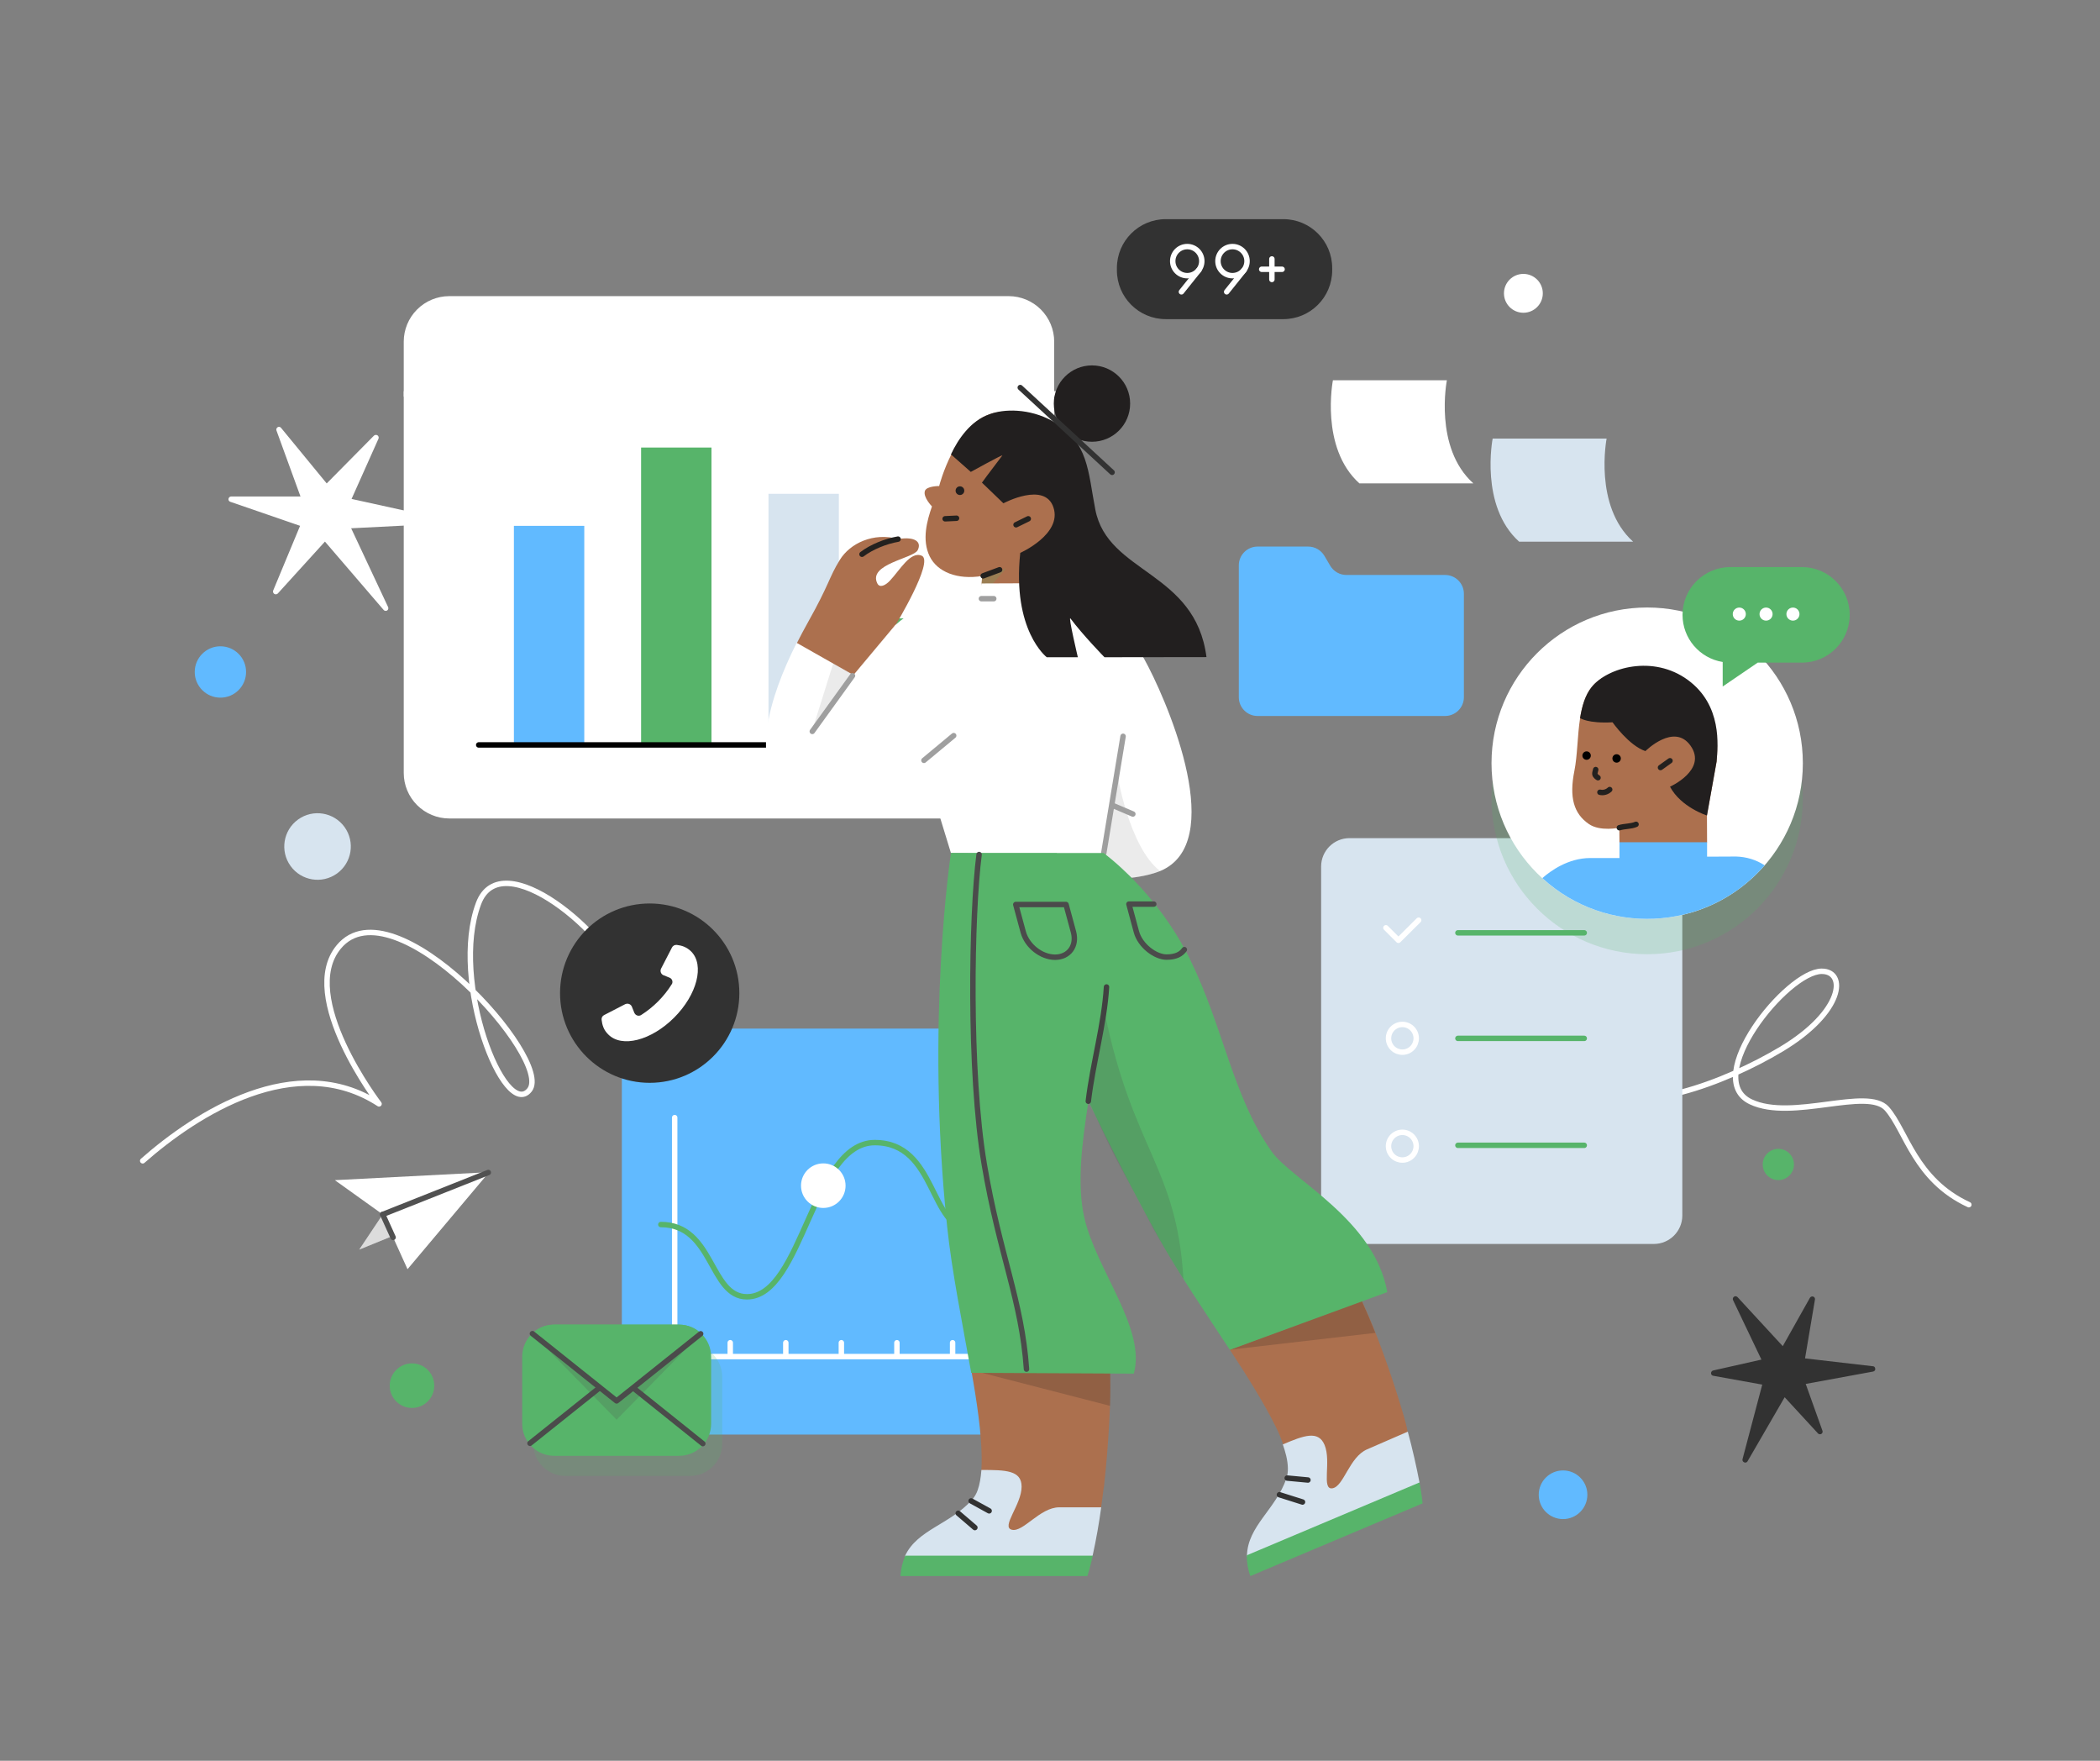 <svg xmlns="http://www.w3.org/2000/svg" height="1296" width="1546" version="1.1" xmlns:xlink="http://www.w3.org/1999/xlink" xmlns:svgjs="http://svgjs.com/svgjs"><rect width="100%" height="100%" fill="#808080" stroke="none"/><rect fill="#000000" fill-opacity="0" width="1546" height="1296"></rect><g><path d="M1378.95 1005.62L1328.85 999.83 1336.15 956.53C1336.35 955.53 1335.75 954.63 1334.85 954.33 1333.95 954.03 1332.95 954.43 1332.45 955.23L1312.45 990.83 1279.15 954.73C1278.45 954.03 1277.35 953.83 1276.55 954.43 1275.75 955.03 1275.45 956.03 1275.85 956.93L1296.75 1000.72 1261.25 1008.72C1260.35 1008.92 1259.65 1009.72 1259.65 1010.72 1259.65 1011.72 1260.35 1012.52 1261.25 1012.62L1297.35 1019.12 1282.85 1073.92C1282.55 1074.92 1283.05 1075.92 1284.05 1076.32 1284.25 1076.42 1284.55 1076.52 1284.85 1076.52 1285.55 1076.52 1286.25 1076.12 1286.55 1075.52L1313.85 1028.42 1338.35 1055.02C1338.95 1055.72 1340.05 1055.92 1340.85 1055.42 1341.65 1054.92 1342.05 1053.92 1341.65 1053.02L1329.35 1018.62 1378.95 1009.52C1379.95 1009.32 1380.65 1008.52 1380.55 1007.52 1380.45 1006.52 1379.95 1005.72 1378.95 1005.62Z" fill="#323232" opacity="1" stroke-width="4" stroke="none"></path></g><g><path d="M1121.5 230.2C1129.4 230.2 1135.8 223.8 1135.8 215.9 1135.8 208 1129.4 201.6 1121.5 201.6 1113.6 201.6 1107.2 208 1107.2 215.9 1107.2 223.8 1113.6 230.2 1121.5 230.2Z" fill="#ffffff" opacity="1" stroke-width="4" stroke="none"></path></g><g><path d="M1173.35 800.8C1203.05 822.3 1270.05 797 1311.45 772.2 1357.45 744.6 1359.55 714.9 1341.15 714.9 1315.55 714.9 1252.15 793.7 1288.95 811 1319.35 825.4 1374.85 799.8 1389.15 816.1 1403.45 832.4 1409.65 868.3 1449.45 886.7" stroke="#ffffff" stroke-width="4" stroke-linecap="round" stroke-linejoin="round" opacity="1" fill="none"></path></g><g><path d="M303.3 1036.3C312.36 1036.3 319.7 1028.96 319.7 1019.9 319.7 1010.84 312.36 1003.5 303.3 1003.5 294.24 1003.5 286.9 1010.84 286.9 1019.9 286.9 1028.96 294.24 1036.3 303.3 1036.3Z" fill="#57b46a" opacity="1" stroke-width="4" stroke="none"></path></g><g><path d="M1150.7 1118.1C1160.58 1118.1 1168.6 1110.09 1168.6 1100.2 1168.6 1090.31 1160.58 1082.3 1150.7 1082.3 1140.81 1082.3 1132.8 1090.31 1132.8 1100.2 1132.8 1110.09 1140.81 1118.1 1150.7 1118.1Z" fill="#61baff" opacity="1" stroke-width="4" stroke="none"></path></g><g><path d="M162.26 513.5C172.7 513.5 181.16 505.04 181.16 494.6 181.16 484.16 172.7 475.7 162.26 475.7 151.82 475.7 143.36 484.16 143.36 494.6 143.36 505.04 151.82 513.5 162.26 513.5Z" fill="#61baff" opacity="1" stroke-width="4" stroke="none"></path></g><g><path d="M248.1 642.93C259.07 635.02 261.56 619.71 253.65 608.74 245.73 597.76 230.42 595.27 219.45 603.19 208.47 611.1 205.99 626.41 213.9 637.39 221.81 648.36 237.12 650.85 248.1 642.93Z" fill="#d7e4ef" opacity="1" stroke-width="4" stroke="none"></path></g><g><path d="M105.05 854.4C144.55 819.6 217.75 772.6 279.05 812.5 279.05 812.5 218.75 733.7 249.45 696.9 289.55 648.7 407.55 779.7 389.85 802.2 371.65 825.2 330.95 722.3 352.25 665.1 369.05 620.1 449.25 687.6 462.15 727.5" stroke="#ffffff" stroke-width="4" stroke-linecap="round" stroke-linejoin="round" opacity="1" fill="none"></path></g><g><path d="M1182.78 322.8H1098.88C1098.88 322.8 1089.18 372.4 1118.38 398.7H1202.28C1173.08 372.4 1182.78 322.8 1182.78 322.8Z" fill="#d7e4ef" opacity="1" stroke-width="4" stroke="none"></path><path d="M1065.18 279.9H981.28C981.28 279.9 971.58 329.5 1000.78 355.8H1084.68C1055.38 329.5 1065.18 279.9 1065.18 279.9Z" fill="#ffffff" opacity="1" stroke-width="4" stroke="none"></path></g><g><path d="M858.25 161.3H944.75C964.65 161.3 980.75 177.4 980.75 197.3V198.9C980.75 218.8 964.65 234.9 944.75 234.9H858.25C838.35 234.9 822.25 218.8 822.25 198.9V197.3C822.25 177.4 838.35 161.3 858.25 161.3Z" fill="#323232" opacity="1" stroke-width="4" stroke="none"></path><path d="M874.05 202.9C879.96 202.9 884.75 198.11 884.75 192.2 884.75 186.29 879.96 181.5 874.05 181.5 868.14 181.5 863.35 186.29 863.35 192.2 863.35 198.11 868.14 202.9 874.05 202.9Z" stroke="#ffffff" stroke-width="4" stroke-linecap="round" stroke-linejoin="round" opacity="1" fill="none"></path><path d="M882.65 198.7L869.75 214.8" stroke="#ffffff" stroke-width="4" stroke-linecap="round" stroke-linejoin="round" opacity="1" fill="none"></path><path d="M907.35 202.9C913.26 202.9 918.05 198.11 918.05 192.2 918.05 186.29 913.26 181.5 907.35 181.5 901.44 181.5 896.65 186.29 896.65 192.2 896.65 198.11 901.44 202.9 907.35 202.9Z" stroke="#ffffff" stroke-width="4" stroke-linecap="round" stroke-linejoin="round" opacity="1" fill="none"></path><path d="M915.95 198.7L903.05 214.8" stroke="#ffffff" stroke-width="4" stroke-linecap="round" stroke-linejoin="round" opacity="1" fill="none"></path><path d="M936.35 190.6V205.7" stroke="#ffffff" stroke-width="4" stroke-linecap="round" stroke-linejoin="round" opacity="1" fill="none"></path><path d="M943.85 198.2H928.85" stroke="#ffffff" stroke-width="4" stroke-linecap="round" stroke-linejoin="round" opacity="1" fill="none"></path></g><g><path d="M1063.8 527H925.8C918.2 527 912 520.8 912 513.2V416.1C912 408.5 918.2 402.3 925.8 402.3H963.1C968 402.3 972.5 404.9 975 409.1L979.3 416.4C981.8 420.6 986.3 423.2 991.2 423.2H1063.9C1071.5 423.2 1077.7 429.4 1077.7 437V513.2C1077.7 520.8 1071.5 527 1063.8 527 1063.9 527 1063.9 527 1063.8 527Z" fill="#61baff" opacity="1" stroke-width="4" stroke="none"></path></g><g><path d="M488.7 757.1H725.7C742.7 757.1 756.6 770.9 756.6 788V1025C756.6 1042 742.8 1055.9 725.7 1055.9H488.7C471.7 1055.9 457.8 1042.1 457.8 1025V788C457.8 770.9 471.6 757.1 488.7 757.1Z" fill="#61baff" opacity="1" stroke-width="4" stroke="none"></path><path d="M496.7 998.5H717.6" stroke="#ffffff" stroke-width="4" stroke-linecap="round" stroke-linejoin="round" opacity="1" fill="none"></path><path d="M496.7 998.5V822.6" stroke="#ffffff" stroke-width="4" stroke-linecap="round" stroke-linejoin="round" opacity="1" fill="none"></path><path d="M486.5 901.3C525.4 901.3 522.3 954.5 549.9 954.5 590.8 954.5 598 841 644 841 690 841 683.9 905.4 715.6 905.4" stroke="#57b46a" stroke-width="4" stroke-linecap="round" stroke-linejoin="round" opacity="1" fill="none"></path><path d="M606.1 889.1C615.16 889.1 622.5 881.76 622.5 872.7 622.5 863.64 615.16 856.3 606.1 856.3 597.04 856.3 589.7 863.64 589.7 872.7 589.7 881.76 597.04 889.1 606.1 889.1Z" fill="#ffffff" opacity="1" stroke-width="4" stroke="none"></path><path d="M537.6 997.5V988.3" stroke="#ffffff" stroke-width="4" stroke-linecap="round" stroke-linejoin="round" opacity="1" fill="none"></path><path d="M578.5 997.5V988.3" stroke="#ffffff" stroke-width="4" stroke-linecap="round" stroke-linejoin="round" opacity="1" fill="none"></path><path d="M619.4 997.5V988.3" stroke="#ffffff" stroke-width="4" stroke-linecap="round" stroke-linejoin="round" opacity="1" fill="none"></path><path d="M660.3 997.5V988.3" stroke="#ffffff" stroke-width="4" stroke-linecap="round" stroke-linejoin="round" opacity="1" fill="none"></path><path d="M701.3 997.5V988.3" stroke="#ffffff" stroke-width="4" stroke-linecap="round" stroke-linejoin="round" opacity="1" fill="none"></path></g><g><path d="M330.72 602.43C321.84 602.41 313.33 598.88 307.05 592.6 300.77 586.32 297.23 577.81 297.23 568.93V251.47C297.23 242.59 300.77 234.08 307.05 227.8 313.33 221.52 321.84 217.98 330.72 217.97H742.6C751.48 217.98 759.99 221.52 766.27 227.8 772.55 234.08 776.08 242.59 776.09 251.47V568.93C776.08 577.81 772.55 586.32 766.27 592.6 759.99 598.88 751.48 602.41 742.6 602.43H330.72Z" fill="#ffffff" opacity="1" stroke-width="4" stroke="none"></path><path d="M297.25 289.93H777.57" stroke="#ffffff" stroke-width="4" opacity="1" fill="none"></path><path d="M332.47 265.95C339.5 265.95 345.21 260.25 345.21 253.22 345.21 246.18 339.5 240.48 332.47 240.48 325.43 240.48 319.73 246.18 319.73 253.22 319.73 260.25 325.43 265.95 332.47 265.95Z" fill="#ffffff" opacity="1" stroke-width="4" stroke="none"></path><path d="M371.07 265.95C378.11 265.95 383.81 260.25 383.81 253.22 383.81 246.18 378.11 240.48 371.07 240.48 364.04 240.48 358.33 246.18 358.33 253.22 358.33 260.25 364.04 265.95 371.07 265.95Z" fill="#ffffff" opacity="1" stroke-width="4" stroke="none"></path><path d="M409.67 265.95C416.71 265.95 422.41 260.25 422.41 253.22 422.41 246.18 416.71 240.48 409.67 240.48 402.64 240.48 396.93 246.18 396.93 253.22 396.93 260.25 402.64 265.95 409.67 265.95Z" fill="#ffffff" opacity="1" stroke-width="4" stroke="none"></path></g><g><path d="M430.14 387.05H378.33V548.3H430.14V387.05Z" fill="#61baff" opacity="1" stroke-width="4" stroke="none"></path><path d="M617.56 363.47H565.75V548.3H617.56V363.47Z" fill="#d7e4ef" opacity="1" stroke-width="4" stroke="none"></path><path d="M523.78 329.41H471.97V548.3H523.78V329.41Z" fill="#57b46a" opacity="1" stroke-width="4" stroke="none"></path><path d="M711.2 455.17H659.39V548.3H711.2V455.17Z" fill="#57b46a" opacity="1" stroke-width="4" stroke="none"></path><path d="M352.42 548.3H737.11" stroke="#000000" stroke-width="4" stroke-linecap="round" stroke-linejoin="round" opacity="1" fill="none"></path></g><g><path d="M324.22 381.63L258.82 367.23 278.62 322.93C279.02 322.03 278.72 321.03 277.92 320.43 277.12 319.93 276.02 320.03 275.32 320.63L240.52 355.83 206.92 314.93C206.32 314.13 205.22 313.93 204.42 314.43 203.62 314.93 203.22 315.93 203.52 316.83L221.22 365.43H170.22C169.22 365.43 168.42 366.13 168.22 367.13 168.02 368.13 168.62 369.03 169.52 369.33L220.92 387.03 201.12 434.63C200.72 435.53 201.12 436.53 201.92 437.13 202.72 437.63 203.82 437.53 204.52 436.83L239.22 398.63 282.42 448.93C282.82 449.43 283.42 449.63 283.92 449.63 284.32 449.63 284.72 449.53 285.02 449.33 285.82 448.83 286.12 447.73 285.72 446.83L258.52 388.83 323.92 385.53C324.92 385.53 325.72 384.73 325.82 383.73 325.92 382.83 325.22 381.93 324.22 381.63Z" fill="#ffffff" opacity="1" stroke-width="4" stroke="none"></path></g><g><path d="M993.5 616.9H1217.6C1229.1 616.9 1238.5 626.3 1238.5 637.8V894.7C1238.5 906.2 1229.1 915.6 1217.6 915.6H993.5C982 915.6 972.6 906.2 972.6 894.7V637.8C972.6 626.2 982 616.9 993.5 616.9Z" fill="#d7e4ef" opacity="1" stroke-width="4" stroke="none"></path><path d="M1020.3 682.9L1029.5 692.1 1044.4 677.3" stroke="#ffffff" stroke-width="4" stroke-linecap="round" stroke-linejoin="round" opacity="1" fill="none"></path><path d="M1038.22 772.62C1042.85 769.41 1044 763.06 1040.8 758.43 1037.59 753.79 1031.24 752.64 1026.61 755.85 1021.97 759.05 1020.82 765.41 1024.02 770.04 1027.23 774.67 1033.59 775.83 1038.22 772.62Z" stroke="#ffffff" stroke-width="4" stroke-linecap="round" stroke-linejoin="round" opacity="1" fill="none"></path><path d="M1038.21 852.02C1042.84 848.81 1044 842.46 1040.79 837.83 1037.59 833.2 1031.23 832.04 1026.6 835.25 1021.97 838.45 1020.81 844.81 1024.02 849.44 1027.23 854.07 1033.58 855.23 1038.21 852.02Z" stroke="#ffffff" stroke-width="4" stroke-linecap="round" stroke-linejoin="round" opacity="1" fill="none"></path><path d="M1073.3 686.6H1166.3" stroke="#57b46a" stroke-width="4" stroke-linecap="round" stroke-linejoin="round" opacity="1" fill="none"></path><path d="M1073.3 764.3H1166.3" stroke="#57b46a" stroke-width="4" stroke-linecap="round" stroke-linejoin="round" opacity="1" fill="none"></path><path d="M1073.3 843H1166.3" stroke="#57b46a" stroke-width="4" stroke-linecap="round" stroke-linejoin="round" opacity="1" fill="none"></path></g><g><path d="M1309.2 868.6C1315.55 868.6 1320.7 863.45 1320.7 857.1 1320.7 850.75 1315.55 845.6 1309.2 845.6 1302.85 845.6 1297.7 850.75 1297.7 857.1 1297.7 863.45 1302.85 868.6 1309.2 868.6Z" fill="#57b46a" opacity="1" stroke-width="4" stroke="none"></path></g><g><path d="M1212.64 702.34C1275.93 702.34 1327.24 651.03 1327.24 587.74 1327.24 524.45 1275.93 473.14 1212.64 473.14 1149.35 473.14 1098.04 524.45 1098.04 587.74 1098.04 651.03 1149.35 702.34 1212.64 702.34Z" fill="#57b46a" opacity="0.2" stroke-width="4" stroke="none"></path><path d="M1241.54 629.44H1255.64" stroke="#23211f" stroke-width="4" stroke-linecap="round" stroke-linejoin="round" opacity="1" fill="none"></path><path d="M1212.64 676.34C1275.93 676.34 1327.24 625.03 1327.24 561.74 1327.24 498.45 1275.93 447.14 1212.64 447.14 1149.35 447.14 1098.04 498.45 1098.04 561.74 1098.04 625.03 1149.35 676.34 1212.64 676.34Z" fill="#ffffff" opacity="1" stroke-width="4" stroke="none"></path><path d="M1256.74 630.54V619.64L1192.24 619.54V631.54H1170.74C1154.44 631.54 1141.34 641.14 1135.44 646.34 1182.14 689.04 1254.54 685.74 1297.24 639.04 1297.84 638.34 1298.54 637.64 1299.14 636.94 1292.94 632.84 1285.64 630.64 1278.14 630.44L1256.74 630.54Z" fill="#61baff" opacity="1" stroke-width="4" stroke="none"></path><path d="M1159.04 567.44C1161.34 555.84 1161.24 541.54 1163.24 528.64 1164.64 519.84 1166.94 511.74 1171.74 505.74 1183.54 491.04 1215.24 485.34 1240.64 503.94 1266.04 522.54 1264.74 548.74 1263.74 560.54L1256.64 600.24 1256.74 619.94H1192.24L1192.14 609.24C1192.14 609.24 1178.04 612.24 1169.74 606.54 1158.54 598.84 1155.14 586.94 1159.04 567.44Z" fill="#ac704e" opacity="1" stroke-width="4" stroke="none"></path><path d="M1171.74 505.74C1183.54 491.04 1217.14 481.84 1242.54 500.44 1267.94 519.04 1264.74 548.74 1263.74 560.54L1256.64 600.24C1256.64 600.24 1237.54 594.24 1229.44 579.04 1229.44 579.04 1257.14 566.64 1244.54 548.84 1232.44 531.74 1211.34 552.84 1211.34 552.84 1199.24 548.84 1187.14 531.64 1187.14 531.64 1169.04 532.64 1163.24 528.54 1163.24 528.54 1164.64 519.84 1166.94 511.74 1171.74 505.74Z" fill="#221f1f" opacity="1" stroke-width="4" stroke="none"></path><path d="M1190.14 561.34C1191.85 561.34 1193.24 559.95 1193.24 558.24 1193.24 556.53 1191.85 555.14 1190.14 555.14 1188.43 555.14 1187.04 556.53 1187.04 558.24 1187.04 559.95 1188.43 561.34 1190.14 561.34Z" fill="#000000" opacity="1" stroke-width="4" stroke="none"></path><path d="M1168.04 559.24C1169.75 559.24 1171.14 557.85 1171.14 556.14 1171.14 554.43 1169.75 553.04 1168.04 553.04 1166.32 553.04 1164.94 554.43 1164.94 556.14 1164.94 557.85 1166.32 559.24 1168.04 559.24Z" fill="#000000" opacity="1" stroke-width="4" stroke="none"></path><path d="M1174.74 566.44C1174.24 568.14 1173.94 569.64 1174.24 570.24 1174.74 571.14 1175.54 571.94 1176.44 572.44" stroke="#23211f" stroke-width="4" stroke-linecap="round" stroke-linejoin="round" opacity="1" fill="none"></path><path d="M1185.04 581.14C1183.14 582.94 1180.44 583.74 1177.84 583.14" stroke="#23211f" stroke-width="4" stroke-linecap="round" stroke-linejoin="round" opacity="1" fill="none"></path><path d="M1204.44 606.74C1200.84 608.34 1195.94 608.04 1192.14 609.24" stroke="#23211f" stroke-width="4" stroke-linecap="round" stroke-linejoin="round" opacity="1" fill="none"></path><path d="M1229.44 559.94L1222.44 564.94" stroke="#23211f" stroke-width="4" stroke-linecap="round" stroke-linejoin="round" opacity="1" fill="none"></path></g><g><path d="M1326.57 417.39H1273.82C1254.43 417.39 1238.66 433.16 1238.66 452.56 1238.66 469.82 1251.2 484.49 1268.23 487.25V505.3L1294.01 487.72H1326.57C1345.96 487.72 1361.73 471.95 1361.73 452.56 1361.73 433.08 1345.96 417.39 1326.57 417.39Z" fill="#57b46a" opacity="1" stroke-width="4" stroke="none"></path><path d="M1280.45 456.81C1283.1 456.81 1285.26 454.66 1285.26 452 1285.26 449.35 1283.1 447.19 1280.45 447.19 1277.79 447.19 1275.64 449.35 1275.64 452 1275.64 454.66 1277.79 456.81 1280.45 456.81Z" fill="#ffffff" opacity="1" stroke-width="4" stroke="none"></path><path d="M1300.16 456.81C1302.81 456.81 1304.97 454.66 1304.97 452 1304.97 449.35 1302.81 447.19 1300.16 447.19 1297.5 447.19 1295.35 449.35 1295.35 452 1295.35 454.66 1297.5 456.81 1300.16 456.81Z" fill="#ffffff" opacity="1" stroke-width="4" stroke="none"></path><path d="M1319.95 456.81C1322.6 456.81 1324.76 454.66 1324.76 452 1324.76 449.35 1322.6 447.19 1319.95 447.19 1317.29 447.19 1315.14 449.35 1315.14 452 1315.14 454.66 1317.29 456.81 1319.95 456.81Z" fill="#ffffff" opacity="1" stroke-width="4" stroke="none"></path></g><g><path d="M416.24 989.8H508.04C521.11 989.8 531.69 1000.38 531.69 1013.45V1062.71C531.69 1075.78 521.11 1086.36 508.04 1086.36H416.24C403.17 1086.36 392.59 1075.78 392.59 1062.71V1013.45C392.59 1000.38 403.17 989.8 416.24 989.8Z" fill="#57b46a" opacity="0.2" stroke-width="4" stroke="none"></path><path d="M408.08 974.99H499.88C512.95 974.99 523.53 985.57 523.53 998.64V1047.9C523.53 1060.97 512.95 1071.55 499.88 1071.55H408.08C395.01 1071.55 384.43 1060.97 384.43 1047.9V998.64C384.43 985.57 395.01 974.99 408.08 974.99Z" fill="#57b46a" opacity="1" stroke-width="4" stroke="none"></path><path d="M453.94 1044.95L516.13 981.49H391.76L453.94 1044.95Z" fill="#4b4b4b" opacity="0.2" stroke-width="4" stroke="none"></path><path d="M453.94 1031.2L516.09 981.54C511.97 977.48 506.23 974.99 499.88 974.99H408.08C401.73 974.99 395.99 977.48 391.84 981.49L453.94 1031.2Z" fill="#57b46a" opacity="1" stroke-width="4" stroke="none"></path><path d="M515.82 981.71L453.94 1031.13 391.96 981.61" stroke="#4b4b4b" stroke-width="4" stroke-linecap="round" stroke-linejoin="round" opacity="1" fill="none"></path><path d="M466.94 1022.14L517.41 1062.56" stroke="#4b4b4b" stroke-width="4" stroke-linecap="round" stroke-linejoin="round" opacity="1" fill="none"></path><path d="M390.17 1062.33L440.8 1021.91" stroke="#4b4b4b" stroke-width="4" stroke-linecap="round" stroke-linejoin="round" opacity="1" fill="none"></path></g><g><path d="M478.3 797C514.75 797 544.3 767.45 544.3 731 544.3 694.55 514.75 665 478.3 665 441.85 665 412.3 694.55 412.3 731 412.3 767.45 441.85 797 478.3 797Z" fill="#323232" opacity="1" stroke-width="4" stroke="none"></path><path d="M496.3 749C513.2 732.1 518.8 710.3 508.8 700.3 507.3 698.8 505.5 697.6 503.6 696.8 501.9 696.1 500.1 695.7 498.3 695.5 496.8 695.3 495.3 696.1 494.7 697.4L486.7 712.9C485.8 714.7 486.5 716.8 488.2 717.7 488.3 717.8 488.4 717.8 488.5 717.8L492.9 719.6C494.7 720.3 495.5 722.3 494.8 724 494.7 724.2 494.6 724.4 494.5 724.5 488.8 733.6 481.1 741.3 472 747.1 470.4 748.1 468.3 747.6 467.3 746 467.2 745.8 467.1 745.6 467 745.5L465.2 741C464.5 739.2 462.4 738.3 460.6 739L460.3 739.1 444.8 747.1C443.5 747.7 442.7 749.1 442.9 750.6 443.1 752.5 443.5 754.3 444.2 756.1 445 758.1 446.2 759.8 447.7 761.3 457.6 771.5 479.4 765.9 496.3 749Z" fill="#ffffff" opacity="1" stroke-width="4" stroke="none"></path></g><g><path d="M771.9 314.05C755.1 304.75 738.9 300.75 728.1 305.05 703.1 313.95 691.8 356.05 691.4 357.75 691.4 357.75 682.2 357.65 680.9 361.35 679.4 365.95 686.1 372.75 686.1 372.75 682.5 383.15 678.5 397.25 684.4 409.45 690 420.95 704.7 426.95 723.1 423.95L722.5 430.75 794.1 441.55C795 438.55 800.3 384.35 801.3 374.05 803.3 352.25 798.8 328.85 771.9 314.05Z" fill="#ac704e" opacity="1" stroke-width="4" stroke="none"></path><path d="M723.2 424.05C723.2 424.05 734.2 421.45 740.9 418.15L721.7 440.05 723.2 424.05Z" fill="#57b46a" opacity="0.2" stroke-width="4" stroke="none"></path><path d="M967.6 1107.05L1040.1 1074.25 1036.29 1054.02C1035.6 1049.85 1034.5 1045.85 1033.4 1042.05 1032.6 1039.35 1031.8 1036.55 1030.9 1033.75 1027.5 1022.55 1023.4 1010.05 1018.4 996.25 1013.3 982.05 1008 969.25 1002.6 957.45L904.5 992.05C918 1012.55 931 1033.45 939.1 1049.95 941.3 1054.15 943.1 1058.75 944.7 1063.25L967.6 1107.05Z" fill="#ac704e" opacity="1" stroke-width="4" stroke="none"></path><path d="M1006.5 1066.75C993.3 1072.35 989.3 1094.15 980.9 1095.45 972.6 1096.75 980.3 1075.75 975.1 1063.45 970.5 1052.65 959.9 1056.55 944.4 1063.15 945.4 1065.95 946.2 1068.75 946.9 1071.55 948.4 1078.05 948.6 1083.65 947.1 1088.05 939.2 1111.05 918.5 1123.15 918 1145.05L918.1 1145.65 1045.1 1091.65V1091.55C1042.7 1079.05 1039.8 1066.25 1036.4 1053.75L1006.5 1066.75Z" fill="#d7e4ef" opacity="1" stroke-width="4" stroke="none"></path><path d="M962.9 1089.35L947.63 1087.92" stroke="#323232" stroke-width="4" stroke-linecap="round" stroke-linejoin="round" opacity="1" fill="none"></path><path d="M958.9 1105.55L941.91 1100.18" stroke="#323232" stroke-width="4" stroke-linecap="round" stroke-linejoin="round" opacity="1" fill="none"></path><path d="M678.6 409.05C670.3 405.35 662.4 419.75 655.1 427.45 651.7 431.05 647.6 432.85 645.9 429.45 638.7 415.15 672.5 411.05 675.6 404.95 678.7 398.85 673.6 394.75 661.3 396.75 642.9 391.65 625.8 399.95 618.3 412.05 610.1 425.35 610.8 429.55 594.8 458.05 591.9 463.25 588.9 468.85 586.1 474.45L633.4 504.35 659.3 460.15C659.2 460.15 687.8 413.15 678.6 409.05Z" fill="#ac704e" opacity="1" stroke-width="4" stroke="none"></path><path d="M842.2 484.75C828.9 460.75 806.4 446.85 794.1 441.75 794.4 440.85 795 435.95 795.7 429.15L722.5 429.45 721.4 440.55C721.4 440.55 702.1 440.95 688.7 444.65 677.5 447.75 669.3 450.95 659 460.15L628.3 496.85 586.5 473.15C566.3 513.35 550.8 562.95 580.2 586.85 619.1 618.55 679.4 560.35 679.4 560.35L700.1 627.95 812.7 629.75 832.9 646.05C832.9 646.05 848.9 644.55 858.3 639.05 902.4 613.85 857.6 512.35 842.2 484.75Z" fill="#ffffff" opacity="1" stroke-width="4" stroke="none"></path><path d="M888.2 483.65C880 420.25 815.6 422.25 806.4 375.25 800.9 347.15 801.6 324.75 774.7 309.85 757.9 300.55 738.9 300.75 728.1 305.05 714.6 309.85 705.4 323.05 700.1 334.45L714.7 347.35C714.7 347.35 738.33 334.26 737.9 335.25 727.7 348.55 722.9 355.25 722.9 355.25L738.7 370.45C738.7 370.45 769.3 354.05 775.6 373.65 781.9 393.25 751.1 406.95 751.1 406.95 745 464.15 770.6 483.75 770.6 483.75H793.5C793.5 483.75 786.34 453.48 788 455.15 797.2 467.45 813.1 483.75 813.1 483.75L888.2 483.65Z" fill="#221f1f" opacity="1" stroke-width="4" stroke="none"></path><path d="M812.6 627.85L826.8 541.95" stroke="#9f9f9f" stroke-width="4" stroke-linecap="round" stroke-linejoin="round" opacity="1" fill="none"></path><path d="M819.7 593.05L834 599.15" stroke="#9f9f9f" stroke-width="4" stroke-linecap="round" stroke-linejoin="round" opacity="1" fill="none"></path><path d="M680.2 559.65L702.1 541.45" stroke="#9f9f9f" stroke-width="4" stroke-linecap="round" stroke-linejoin="round" opacity="1" fill="none"></path><path d="M634.6 407.95C641.68 402.56 651.93 398.4 661.14 396.81" stroke="#23211f" stroke-width="4" stroke-linecap="round" stroke-linejoin="round" opacity="1" fill="none"></path><path d="M695.8 381.85L704.2 381.45" stroke="#23211f" stroke-width="4" stroke-linecap="round" stroke-linejoin="round" opacity="1" fill="none"></path><path d="M723.8 423.85C727.9 422.35 731.9 420.85 735.9 419.35" stroke="#23211f" stroke-width="4" stroke-linecap="round" stroke-linejoin="round" opacity="1" fill="none"></path><path d="M722.5 440.65H731.6" stroke="#9f9f9f" stroke-width="4" stroke-linecap="round" stroke-linejoin="round" opacity="1" fill="none"></path><path d="M748 386.25L757 381.85" stroke="#23211f" stroke-width="4" stroke-linecap="round" stroke-linejoin="round" opacity="1" fill="none"></path><path d="M706.7 364.35C708.47 364.35 709.9 362.92 709.9 361.15 709.9 359.38 708.47 357.95 706.7 357.95 704.93 357.95 703.5 359.38 703.5 361.15 703.5 362.92 704.93 364.35 706.7 364.35Z" fill="#221f1f" opacity="1" stroke-width="4" stroke="none"></path><path d="M803.9 325.15C819.42 325.15 832 312.57 832 297.05 832 281.53 819.42 268.95 803.9 268.95 788.38 268.95 775.8 281.53 775.8 297.05 775.8 312.57 788.38 325.15 803.9 325.15Z" fill="#221f1f" opacity="1" stroke-width="4" stroke="none"></path><path d="M751.1 285.25L818.7 347.65" stroke="#323232" stroke-width="4" stroke-linecap="round" stroke-linejoin="round" opacity="1" fill="none"></path><path d="M1012.5 981.05C1009.2 972.75 1005.8 964.85 1002.4 957.45L905.3 993.45 1012.5 981.05Z" fill="#23211f" opacity="0.2" stroke-width="4" stroke="none"></path><path d="M813.1 1090.55C814.5 1077.95 815.7 1063.45 816.6 1047.15 817.4 1033.35 817.6 1020.35 817.2 1008.35L715 1008.25C719.3 1032.25 722.5 1054.75 722.7 1072.25 722.7 1075.75 722.7 1078.95 722.5 1082.15L730 1124.35 746.2 1136.95 804.4 1130.35 810.6 1109.65C811.2 1105.35 811.8 1101.05 812.3 1096.75 812.7 1094.65 813 1092.65 813.1 1090.55Z" fill="#ac704e" opacity="1" stroke-width="4" stroke="none"></path><path d="M744.9 1125.95C736.7 1123.95 752.1 1107.55 752.1 1094.25 752.1 1082.15 740.3 1081.95 722.6 1081.95H722.5C722.1 1087.65 721.2 1092.65 719.8 1096.65 718.9 1099.35 717.4 1101.95 715.5 1104.05 699.1 1122.15 675.5 1125.85 666.4 1144.95L666.5 1149.15 802.9 1147.25 804.4 1144.95C807 1133.15 809.1 1121.25 810.7 1109.45H779.7C765.5 1109.55 753.2 1128.05 744.9 1125.95Z" fill="#d7e4ef" opacity="1" stroke-width="4" stroke="none"></path><path d="M817.3 1008.45H715.1L817.2 1034.75C817.5 1025.55 817.5 1016.75 817.3 1008.45Z" fill="#23211f" opacity="0.2" stroke-width="4" stroke="none"></path><path d="M936.3 847.75C907.6 807.35 900.8 756.45 876.1 706.15 851.4 655.85 812.5 627.85 812.5 627.85H778.1C778.1 627.75 778 627.75 778 627.75H700.1C700.1 627.75 681.2 751.35 697.3 903.05 700.7 935.65 708.8 975.75 715 1010.45L834.7 1011.05C843.9 978.15 807.4 935.15 798.4 896.85 792.6 871.85 796.5 841.65 801.3 810.55 816.9 842.95 834.2 876.95 852.4 909.95 867.1 936.45 887.3 965.95 905.4 993.55L1021.3 951.05C1012 897.85 950.9 868.25 936.3 847.75Z" fill="#57b46a" opacity="1" stroke-width="4" stroke="none"></path><path d="M812.6 627.85L821.23 634.91 832.8 646.15C833.1 646.15 845 644.95 854.1 641.15 831 623.55 822.3 568.65 822.3 568.65L812.6 627.85Z" fill="#9f9f9f" opacity="0.2" stroke-width="4" stroke="none"></path><path d="M613.4 488.35L597.7 538.35 628.4 496.85 613.4 488.35Z" fill="#9f9f9f" opacity="0.2" stroke-width="4" stroke="none"></path><path d="M728.2 1112.05L714.93 1104.74" stroke="#323232" stroke-width="4" stroke-linecap="round" stroke-linejoin="round" opacity="1" fill="none"></path><path d="M717.7 1124.35L705.43 1113.84" stroke="#323232" stroke-width="4" stroke-linecap="round" stroke-linejoin="round" opacity="1" fill="none"></path><path d="M813.2 744.85C833.5 845.55 866.6 859.35 871.2 941.35 864.4 930.65 854.6 914.35 849 904.25 819.8 847.85 826 864.15 802 811.45L813.2 744.85Z" fill="#4b4b4b" opacity="0.2" stroke-width="4" stroke="none"></path><path d="M849.4 665.45H831.1L836.6 685.85C839.4 696.15 850.6 704.45 858.8 704.45 865.6 704.45 869.5 702.35 871.9 698.95" stroke="#4b4b4b" stroke-width="4" stroke-linecap="round" stroke-linejoin="round" opacity="1" fill="none"></path><path d="M801.2 810.55C804.6 782.05 812.9 754.15 814.6 726.45" stroke="#414141" stroke-width="4" stroke-linecap="round" stroke-linejoin="round" opacity="1" fill="none"></path><path d="M776.7 704.55C786.9 704.55 793 696.25 790.3 686.05L784.8 665.75H747.8L753.3 686.05C756.1 696.25 766.6 704.55 776.7 704.55Z" stroke="#4b4b4b" stroke-width="4" stroke-linecap="round" stroke-linejoin="round" opacity="1" fill="none"></path><path d="M720.8 628.95C715.1 672.95 713.1 789.15 724.6 856.95 735.8 923.45 752.2 957.15 755.7 1007.75" stroke="#4b4b4b" stroke-width="4" stroke-linecap="round" stroke-linejoin="round" opacity="1" fill="none"></path><path d="M598 538.35L627.6 497.35" stroke="#9f9f9f" stroke-width="4" stroke-linecap="round" stroke-linejoin="round" opacity="1" fill="none"></path><path d="M1047.3 1106.55L920.5 1160.05C918.7 1155.25 917.8 1149.85 917.9 1144.75L1045 1091.15C1046.9 1101.05 1047.3 1106.55 1047.3 1106.55Z" fill="#57b46a" opacity="1" stroke-width="4" stroke="none"></path><path d="M800.5 1160.05H662.9C663.2 1154.85 664.4 1149.75 666.5 1145.05H804.5C802.2 1155.15 800.5 1160.05 800.5 1160.05Z" fill="#57b46a" opacity="1" stroke-width="4" stroke="none"></path></g><g><path d="M281.75 893.86L264.45 919.77 295.96 906.91 281.75 893.86Z" fill="#ffffff" opacity="1" stroke-width="4" stroke="none"></path><path d="M281.75 893.86L264.45 919.77 295.96 906.91 281.75 893.86Z" fill="#515151" opacity="0.2" stroke-width="4" stroke="none"></path><path d="M281.75 893.86L300.01 934.18 359.68 863.25C359.81 863.12 359.68 862.93 359.49 863L281.75 893.86Z" fill="#ffffff" opacity="1" stroke-width="4" stroke="none"></path><path d="M246.51 868.65L281.75 893.86 359.55 863C359.62 862.93 359.62 862.8 359.49 862.8L246.51 868.65Z" fill="#ffffff" opacity="1" stroke-width="4" stroke="none"></path><path d="M281.75 893.86L289.4 910.77" stroke="#515151" stroke-width="4" stroke-linecap="round" stroke-linejoin="round" opacity="1" fill="none"></path><path d="M359.49 863L281.75 893.86" stroke="#515151" stroke-width="4" stroke-linecap="round" stroke-linejoin="round" opacity="1" fill="none"></path></g></svg>